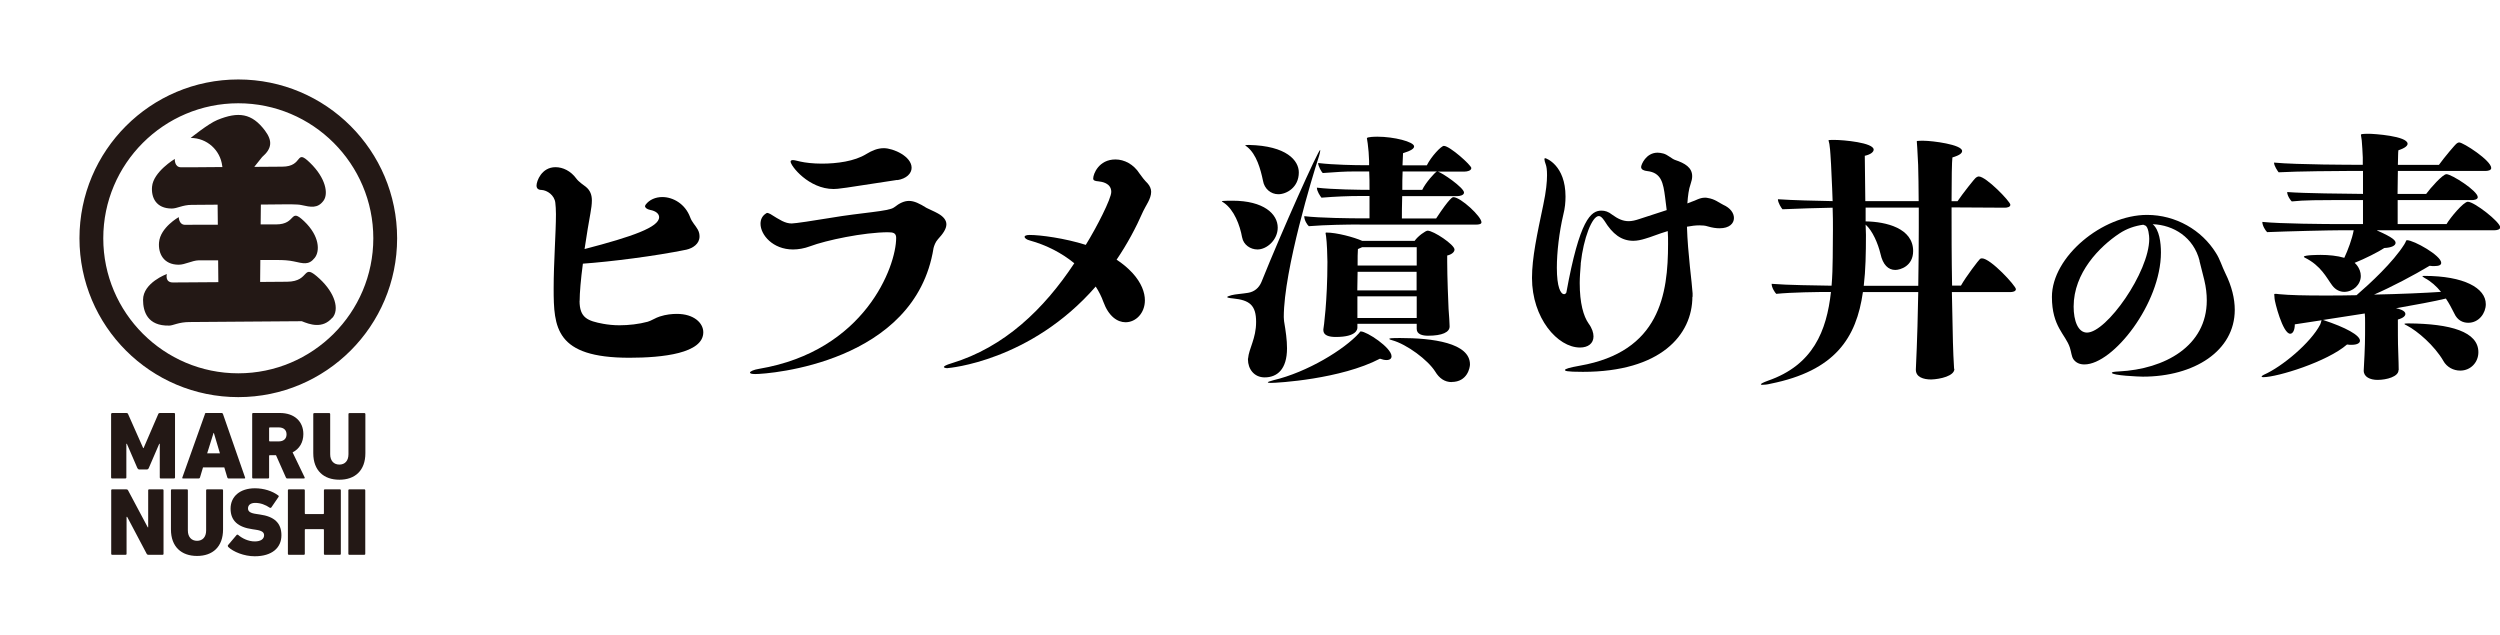 <?xml version="1.0" encoding="UTF-8"?>
<svg id="_レイヤー_2" data-name="レイヤー 2" xmlns="http://www.w3.org/2000/svg" width="239.41" height="60.85" viewBox="0 0 239.41 60.85">
  <defs>
    <style>
      .cls-1 {
        fill: none;
      }

      .cls-1, .cls-2, .cls-3 {
        stroke-width: 0px;
      }

      .cls-3 {
        fill: #231815;
      }
    </style>
  </defs>
  <g id="PC">
    <g id="_ヘッダ_メインビジュアル" data-name="ヘッダ＆メインビジュアル">
      <g>
        <path class="cls-2" d="M55.5,28.8c0,1.65.78,1.93,2.27,2.21.45.08.98.14,1.54.14.9,0,1.88-.11,2.72-.34.31-.08.78-.39,1.15-.5.62-.2,1.18-.25,1.65-.25,1.62,0,2.52.87,2.52,1.76,0,2.02-3.89,2.44-7.08,2.44-7.08,0-7.25-2.88-7.25-6.64,0-2.46.22-5.35.22-7.11,0-.45-.03-.81-.06-1.09-.08-.73-.78-1.2-1.32-1.23-.34,0-.48-.17-.48-.42,0-.42.48-1.76,1.82-1.76.7,0,1.46.36,1.99,1.09.22.31.76.67.9.78.45.36.59.81.59,1.32,0,.36-.06.78-.14,1.23-.14.78-.36,2.04-.56,3.42,4.62-1.2,7.14-2.1,7.14-3.05,0-.31-.28-.59-.87-.7-.28-.06-.48-.2-.48-.36,0-.03.03-.08.06-.14.36-.48.95-.73,1.6-.73,1.01,0,2.18.64,2.66,1.93.17.48.53.81.73,1.18.14.25.17.48.17.67,0,.7-.64,1.12-1.26,1.26-3.02.62-7.25,1.15-9.91,1.34-.2,1.48-.31,2.83-.31,3.56Z"/>
        <path class="cls-2" d="M85.09,22.24c-2.38,0-6.02.78-7.5,1.34-.59.22-1.15.31-1.65.31-1.93,0-3.11-1.4-3.11-2.46,0-.42.17-.78.56-1.01.03-.03.06-.03.08-.03.11,0,.22.08.31.11.9.56,1.4.9,2.04.9.31,0,2.18-.28,3.67-.53,3.11-.53,5.63-.62,6.13-1.01.53-.42.98-.62,1.43-.62.5,0,1.01.25,1.68.67.2.11.76.34,1.09.53.56.31.81.67.81,1.04,0,.45-.34.92-.81,1.43-.25.28-.36.62-.42.84-1.74,11-15.74,12.07-17.08,12.07-.36,0-.5-.06-.5-.14,0-.11.36-.28.87-.36,10.14-1.71,13.13-9.8,13.13-12.54,0-.36-.17-.53-.62-.53h-.11ZM85.93,17.23c-5.21.81-5.68.87-6.1.87-2.38,0-4.12-2.21-4.12-2.63,0-.08.08-.14.22-.14s.36.06.7.14c.48.11,1.23.2,2.07.2,1.43,0,3.14-.22,4.26-.92.56-.34,1.09-.56,1.68-.56.9,0,2.66.78,2.66,1.88,0,.53-.48,1.04-1.37,1.18Z"/>
        <path class="cls-2" d="M90.75,35.26c-.22,0-.36-.06-.36-.11,0-.08.2-.2.73-.36,5.07-1.54,8.85-5.18,11.76-9.58-1.2-.98-2.66-1.74-4.26-2.18-.31-.08-.5-.22-.5-.36,0-.08.14-.17.48-.17,1.04,0,3.36.31,5.38.95,1.04-1.68,2.44-4.42,2.44-5.07,0-.87-.95-.98-1.2-1.01-.42-.03-.53-.11-.53-.28,0-.42.53-1.82,2.13-1.82.84,0,1.74.45,2.32,1.37.17.25.5.67.76.92.22.25.34.53.34.81,0,.67-.53,1.34-.76,1.85-.7,1.6-1.54,3.16-2.55,4.65.56.36,1.06.78,1.51,1.26.87.95,1.2,1.88,1.2,2.63,0,1.23-.87,2.1-1.85,2.1-.78,0-1.62-.56-2.13-1.96-.17-.48-.42-.98-.73-1.46-6.24,7.17-14.11,7.81-14.17,7.81Z"/>
        <path class="cls-2" d="M118.95,22.74c-.21-1.19-.77-2.64-1.73-3.31-.13-.08-.21-.13-.21-.16,0-.05.98-.05,1.01-.05,3,0,4.34,1.27,4.34,2.58,0,1.16-1.03,2.09-1.94,2.09-.67,0-1.34-.44-1.47-1.16ZM119.52,34.34c.08-.98.77-1.91.77-3.51s-.62-2.09-2.2-2.25c-.36-.03-.57-.08-.57-.13s.13-.1.41-.18c.36-.1,1.01-.13,1.6-.23.59-.1,1.03-.46,1.27-1.03,1.99-4.96,5.45-12.66,5.63-12.66v.05c0,.1-.05.39-.21.85-.44,1.34-3.28,10.59-3.28,15.11,0,.18.03.34.03.41.16.96.28,1.78.28,2.58,0,2.04-.96,2.79-2.14,2.79-1.03,0-1.6-.83-1.6-1.71v-.1ZM119.42,14.06c-.1-.1-.18-.13-.18-.15,0,0,0-.03.36-.03,3.62.08,4.78,1.5,4.78,2.63,0,1.45-1.19,2.09-1.96,2.09-.72,0-1.34-.52-1.47-1.29-.23-1.11-.62-2.53-1.52-3.25ZM121.69,36.67c-.18,0-.28-.03-.28-.05,0-.05.15-.1.54-.21,3.25-.77,6.79-2.94,8.21-4.52.08-.1.08-.15.16-.15.57,0,2.94,1.55,2.94,2.38,0,.21-.15.36-.49.36-.18,0-.39-.05-.62-.13-3.75,1.96-9.79,2.32-10.46,2.32ZM130.22,21.5c-1.19,0-3.28.03-4.88.16-.16-.13-.44-.57-.44-.96,1.47.18,4.5.21,5.55.21h.7v-2.14h-.93c-1.06,0-2.33.05-3.67.16-.13-.16-.44-.62-.44-.96,1.5.18,4.16.21,5.04.21,0-.65,0-1.27-.03-1.76h-1.45c-.88,0-1.65.05-3,.15-.1-.08-.44-.65-.44-.96,1.47.18,3.62.21,4.34.21h.54v-.41c-.03-.7-.05-1.03-.13-1.65-.03-.28-.08-.44-.08-.52,0-.15.93-.15,1.01-.15,1.58,0,3.51.49,3.51.93,0,.21-.28.41-1.06.65,0,.18-.03.59-.05,1.16h2.33c.41-.83,1.37-1.86,1.63-1.86.57,0,2.63,1.86,2.63,2.12s-.41.34-.62.34h-2.61c.41.08,2.53,1.55,2.53,2.01,0,.26-.41.34-.62.34h-5.3c-.03.88-.03,1.71-.03,2.14h3.28c1.32-2.01,1.58-2.04,1.65-2.04.7,0,2.69,1.86,2.69,2.4,0,.18-.21.23-.57.23h-11.11ZM138.82,31.27c0,.54-.7.88-2.07.88-.52,0-1.08-.13-1.08-.65v-.49h-5.68v.36c0,.13-.03.9-2.07.9-.65,0-1.19-.15-1.19-.65v-.08c.03-.13.39-2.71.39-6.46,0-.54-.05-1.91-.13-2.45-.03-.15-.05-.26-.05-.31,0-.03.03-.05.08-.05.98,0,2.63.44,3.44.8h5.01c.31-.46,1.06-.98,1.24-.98.57,0,2.58,1.34,2.58,1.81,0,.23-.26.47-.7.57v.59c0,1.42.1,3.9.13,4.52.05.8.1,1.24.1,1.65v.03ZM135.67,26.03h-5.66l-.03,1.78h5.68v-1.78ZM135.67,28.38h-5.68v2.07h5.68v-2.07ZM135.67,23.67h-5.22l-.41.18c-.03.28-.03.88-.03,1.58h5.66v-1.76ZM139.02,36.59c-.67,0-1.19-.36-1.58-1.01-.7-1.11-2.71-2.61-4.13-3-.18-.05-.26-.08-.26-.13s.13-.08,1.03-.08c3.1,0,6.69.46,6.69,2.53,0,.28-.23,1.68-1.76,1.68ZM137.6,16.42h-3.28c-.03.54-.03,1.14-.03,1.76h1.91c.31-.67,1.19-1.65,1.4-1.76Z"/>
        <path class="cls-2" d="M162.07,28.4c0,3.69-3.05,7.21-10.49,7.21-1.65,0-1.71-.1-1.71-.18,0-.1.41-.23,1.42-.41,7.67-1.34,8.45-6.85,8.45-11.68,0-.39,0-.8-.03-1.21-.88.26-1.65.59-2.14.72-.41.13-.8.21-1.16.21-1.14,0-1.99-.65-2.76-1.91-.23-.34-.39-.46-.54-.46-.65,0-1.47,2.14-1.73,4.52v.08c-.05.67-.1,1.27-.1,1.81,0,1.94.36,3.18.85,3.88.34.46.47.9.47,1.24,0,.67-.52,1.06-1.29,1.06-2.17,0-4.6-2.84-4.6-6.66,0-1.94.49-4.19,1.08-7,.28-1.32.36-2.22.36-2.84,0-.52-.05-.8-.1-.96-.1-.28-.15-.46-.15-.57,0-.08.03-.1.08-.1.08,0,1.94.67,1.94,3.67,0,.54-.05,1.11-.21,1.73-.39,1.65-.62,3.59-.62,5.09,0,1.86.36,2.53.7,2.53.08,0,.15-.05.21-.15,1.27-7,2.35-7.85,3.36-7.85.34,0,.67.1,1.03.39.54.39,1.01.62,1.58.62.31,0,.65-.08,1.03-.21l2.61-.85-.15-1.21c-.18-1.4-.36-2.38-1.73-2.53-.28-.03-.57-.13-.57-.39,0-.21.46-1.37,1.58-1.37.16,0,.34.03.54.08.41.1.83.52,1.14.62.93.31,1.63.72,1.63,1.55,0,.23-.05.46-.15.75-.18.49-.26,1.14-.31,1.86l.41-.16c.36-.1.75-.39,1.27-.39.1,0,.18,0,.28.03.67.1,1.08.46,1.47.65.7.31,1.03.8,1.03,1.27,0,.52-.44.98-1.37.98-.34,0-.7-.05-1.14-.18-.23-.08-.52-.1-.8-.1-.36,0-.77.05-1.19.13.08,2.61.49,5.42.54,6.38v.36Z"/>
        <path class="cls-2" d="M187.16,35.33c0,.67-1.34.98-2.22,1.01-.75,0-1.47-.23-1.47-.93v-.03c.13-2.69.21-5.89.23-7.41h-5.3c-.62,4.39-2.66,7.54-8.86,8.78-.31.08-.59.1-.75.1-.1,0-.16,0-.16-.05s.18-.16.67-.34c4.34-1.5,5.63-4.78,6.04-8.5-1.37,0-3.72.03-5.24.18-.13-.13-.44-.59-.44-.96,1.58.13,4.19.15,5.74.18.15-1.76.1-3.62.13-5.4,0-.62,0-1.34-.03-2.07-1.37.03-3.38.08-4.8.15-.1-.1-.44-.62-.44-.96,1.42.1,3.67.15,5.24.18-.05-1.68-.15-3.23-.15-3.51-.05-.59-.05-1.24-.16-1.96-.03-.18-.08-.28-.08-.34,0-.03,0-.05.31-.05h.26c.85,0,3.75.26,3.75.93,0,.21-.26.46-.85.59,0,.52.03,2.43.05,4.34h5.11c0-1.32-.03-2.53-.05-3.46-.05-1.29-.13-2.27-.13-2.27q0-.05.39-.05h.28c.8,0,3.67.36,3.67.98,0,.21-.23.41-.93.62-.05.39-.08,1.99-.08,4.19h.57c.49-.72,1.65-2.2,1.78-2.27.08-.05.16-.1.26-.1.7,0,3.02,2.4,3.02,2.71,0,.23-.34.28-.52.28l-5.11-.03c0,2.2,0,4.88.05,7.49h.85c.49-.88,1.7-2.45,1.83-2.56.05-.03.13-.05.18-.05.83,0,3.25,2.64,3.25,2.95,0,.23-.34.28-.52.28h-5.61c.1,4.99.1,5.42.21,7.31v.03ZM183.7,27.37c.03-1.83.05-3.75.05-5.55v-1.94h-5.09v1.32c1.96.03,4.55.65,4.55,2.84,0,1.45-1.24,1.81-1.71,1.81-.67,0-1.19-.49-1.42-1.55-.23-.96-.75-2.2-1.42-2.79l.03.98c0,1.76-.03,3.38-.21,4.88h5.22Z"/>
        <path class="cls-2" d="M210.64,24.97c-.57-2.24-2.49-3.43-4.49-3.5.64.53.79,1.78.79,2.71,0,4.88-4.58,10.72-7.33,10.72-.44,0-.81-.15-1.06-.51-.18-.29-.18-.62-.33-1.1-.42-1.28-1.72-2-1.72-4.86,0-3.85,4.84-7.85,9.11-7.85,2.75,0,5.24,1.45,6.6,3.65.4.62.57,1.28.9,1.94.62,1.25.9,2.44.9,3.5,0,3.94-3.89,6.4-8.8,6.4-.35,0-2.97-.11-2.97-.37,0-.07.24-.11.68-.13,4.38-.22,8.41-2.42,8.41-6.8,0-.62-.07-1.25-.24-1.96l-.46-1.83ZM205.25,21.52c-.81.11-1.58.37-2.29.84-1.89,1.25-4.38,3.76-4.38,7,0,1.36.42,2.49,1.28,2.49,1.87,0,5.96-5.79,5.96-8.98,0-.24-.07-1.17-.4-1.28l-.18-.07Z"/>
        <path class="cls-2" d="M229.69,35.45c0,.62-1.14.93-2.01.93-.7,0-1.32-.28-1.32-.88v-.03c.13-2.38.13-2.84.13-4.52,0-.41,0-.65-.03-.93l-4,.62c2.2.72,3.54,1.47,3.54,1.99,0,.23-.28.39-.8.39-.13,0-.28,0-.44-.03-1.89,1.65-6.67,3.13-8.03,3.13-.1,0-.15-.03-.15-.05,0-.05.1-.13.21-.18,1.76-.77,4.5-3.07,5.4-4.81.1-.23.1-.36.13-.41l-2.56.39c0,.54-.18.9-.44.9-.72,0-1.5-3.1-1.5-3.38,0-.18-.03-.31-.03-.36,0-.08.03-.08.1-.08.05,0,.18,0,.36.03.98.1,2.51.13,4.24.13,1.01,0,2.09,0,3.18-.03,1.32-1.14,3.49-3.15,4.57-4.86.18-.28.16-.41.26-.41.65,0,3.28,1.47,3.28,2.17,0,.21-.21.31-.67.31-.13,0-.26,0-.44-.03-1.5.9-3.62,2.02-5.32,2.76,2.51-.05,4.93-.16,6.41-.26-.44-.54-.96-1.01-1.55-1.32-.15-.1-.23-.15-.23-.18s.08-.03.18-.03c3.8,0,5.89,1.16,5.89,2.71,0,.85-.65,1.78-1.68,1.78-.49,0-1.03-.21-1.34-.9-.23-.46-.49-.96-.8-1.42-1.16.28-2.87.59-4.78.93.31.05.9.23.9.54,0,.18-.18.39-.72.54,0,.65,0,2.45.03,2.92.03.67.05,1.76.05,1.89v.03ZM227.63,22.07c1.6.7,1.78.98,1.78,1.19,0,.26-.39.46-1.08.49-.59.39-1.86,1.03-2.84,1.42l.15.15c.31.36.44.75.44,1.11,0,.85-.77,1.52-1.58,1.52-.41,0-.83-.18-1.16-.62-.54-.72-1.06-1.89-2.63-2.66-.05-.03-.08-.05-.08-.08,0-.18,1.52-.18,1.6-.18.77,0,1.6.08,2.27.28.34-.72.75-1.81.9-2.64h-1.16c-1.08,0-5.27.1-7.13.18-.16-.15-.46-.62-.46-.98,1.73.18,6.02.21,7.52.21h2.12v-2.3c-4.93,0-5.48,0-6.82.13-.1-.08-.44-.54-.44-.9,1.63.13,5.58.16,7.26.18v-2.2h-1.29c-1.03,0-5.01.03-6.79.13-.1-.13-.44-.62-.44-.93,2.2.21,7.78.21,7.78.21h.72v-.7c-.03-.67-.05-1.01-.1-1.63-.03-.31-.08-.44-.08-.54,0-.05.03-.1.75-.1.46,0,3.72.21,3.72.96,0,.18-.23.41-.88.62-.03.13-.03.67-.05,1.4h3.93c.52-.72,1.58-1.99,1.73-2.07.08-.05.13-.08.21-.08.39,0,3.07,1.73,3.07,2.45,0,.23-.34.28-.54.28h-8.4c0,.67-.03,1.45-.03,2.2h2.74c.39-.54,1.58-1.89,1.94-1.89.49,0,3,1.6,3,2.2,0,.23-.36.28-.54.28h-7.13v2.3h4.68c.36-.62,1.63-2.14,2.04-2.14.62,0,3.1,1.94,3.1,2.45,0,.23-.36.28-.54.28h-11.24ZM233.98,34.55c-.85-1.45-2.45-2.84-3.49-3.38-.1-.05-.23-.1-.23-.15,0-.03.1-.05.36-.05,4.08.03,6.72.8,6.72,2.76,0,.98-.75,1.76-1.73,1.76-.65,0-1.27-.31-1.63-.93Z"/>
      </g>
      <g>
        <g>
          <path class="cls-3" d="M22.82,7.61c-8.4,0-15.21,6.81-15.21,15.21s6.81,15.21,15.21,15.21,15.21-6.81,15.21-15.21-6.81-15.21-15.21-15.21M22.82,35.75c-7.13,0-12.93-5.8-12.93-12.93s5.8-12.93,12.93-12.93,12.93,5.8,12.93,12.93-5.8,12.93-12.93,12.93M31.82,30.43c-.94,1.09-2.16.64-2.92.33,0,0-.95,0-1.42.01l-9.32.07c-1.05,0-1.59.34-1.95.34-2.1.05-2.51-1.36-2.51-2.47,0-1.64,2.28-2.47,2.28-2.47,0,0-.22.81.58.81.44,0,1.2-.01,1.61-.01l2.74-.02-.02-2.09h-1.87c-.63.02-1.31.42-1.9.42-1.48,0-1.98-1.1-1.89-2.14.12-1.43,1.89-2.42,1.89-2.42,0,0,0,.74.61.74.54,0,1.29-.01,1.29-.01h1.84s-.02-1.92-.02-1.92l-2.49.02c-.86,0-1.38.35-1.9.35-1.5,0-1.98-1.05-1.89-2.09.12-1.43,2.18-2.66,2.18-2.66,0,0-.06.81.61.8.54,0,1.01,0,1.01,0l2.46-.02h0s.48,0,.48,0c0-.04-.02-.08-.02-.11-.18-1.51-1.46-2.68-3.02-2.68,0,0,1.69-1.37,2.55-1.72,2.02-.83,3.31-.65,4.56,1.01.74.99.68,1.72-.27,2.54l-.75.94h0l2.67-.02h0c2.09,0,1.21-1.79,2.67-.37,1.51,1.46,1.78,2.97,1.29,3.63-.56.76-1.21.62-2.15.41-.34-.08-1.3-.06-1.81-.06h0s-2.04.02-2.04.02l-.02,1.9h1.48c2,0,1.26-1.66,2.69-.3,1.48,1.41,1.52,2.86,1.01,3.5-.58.73-1.08.54-2.02.34-.43-.09-.96-.14-1.68-.13h-1.51s-.02,2.1-.02,2.1l2.58-.02c2.33-.02,1.34-1.93,3.13-.27,1.47,1.37,1.9,2.93,1.21,3.73"/>
          <path class="cls-3" d="M10.65,39.64c0-.06.04-.09.09-.09h1.36c.06,0,.13.02.16.09l1.45,3.27h.04l1.41-3.27c.03-.07.09-.09.16-.09h1.35c.06,0,.09.04.09.09v6.09c0,.06-.04.09-.09.09h-1.28c-.06,0-.09-.04-.09-.09v-3.23h-.05l-1.01,2.34c-.05.09-.12.12-.18.12h-.72c-.06,0-.12-.03-.18-.12l-1.01-2.34h-.05v3.23c0,.06-.04.09-.09.09h-1.28c-.06,0-.09-.04-.09-.09v-6.09ZM19.61,39.64c.02-.06.06-.09.12-.09h1.5c.06,0,.1.04.12.09l2.12,6.09c.02.06,0,.09-.06.09h-1.52c-.06,0-.1-.04-.12-.09l-.29-.97h-2.04l-.29.97c-.02.06-.06.09-.12.09h-1.51c-.06,0-.08-.04-.06-.09l2.17-6.09ZM21.06,43.41l-.58-1.95h-.03l-.61,1.95h1.22ZM27.52,45.82c-.08,0-.11-.03-.14-.09l-.95-2.14h-.6s-.06.02-.06.06v2.08c0,.06-.04.09-.09.09h-1.44c-.06,0-.09-.04-.09-.09v-6.09c0-.06.04-.09.09-.09h2.55c1.44,0,2.26.84,2.26,2.02,0,.78-.37,1.42-1.03,1.75l1.15,2.39c.03.06,0,.11-.06.11h-1.6ZM27.44,41.59c0-.41-.28-.66-.74-.66h-.87s-.06.02-.06.06v1.22s.02.06.06.06h.87c.46,0,.74-.26.74-.66M30,43.4v-3.75c0-.06.04-.09.09-.09h1.44c.06,0,.09.04.09.09v3.85c0,.63.35.99.88.99s.87-.36.87-.99v-3.85c0-.06.04-.09.09-.09h1.44c.06,0,.09.04.09.09v3.75c0,1.67-1,2.54-2.49,2.54s-2.5-.87-2.5-2.54M10.65,46.95c0-.06.04-.09.09-.09h1.36c.06,0,.13.03.16.09l1.89,3.55h.04v-3.55c0-.06.04-.09.09-.09h1.29c.06,0,.09.04.09.09v6.09c0,.06-.04.09-.09.09h-1.36c-.06,0-.13-.03-.16-.09l-1.87-3.54h-.06v3.54c0,.06-.04.09-.09.09h-1.29c-.06,0-.09-.04-.09-.09v-6.09ZM16.37,50.7v-3.75c0-.06.04-.09.09-.09h1.44c.06,0,.09.04.09.09v3.85c0,.63.35.99.88.99s.87-.36.87-.99v-3.85c0-.06.04-.09.09-.09h1.44c.06,0,.09.04.09.09v3.75c0,1.67-1,2.54-2.49,2.54s-2.5-.87-2.5-2.54M21.84,52.35s-.06-.1,0-.15l.83-.98s.09-.05.13,0c.38.33.97.63,1.6.63.58,0,.89-.24.89-.59,0-.27-.18-.44-.79-.53l-.33-.05c-1.36-.19-2.09-.8-2.09-1.97s.91-1.95,2.33-1.95c.87,0,1.68.27,2.24.69.05.04.06.08.02.14l-.69,1.01s-.08.06-.13.03c-.44-.3-.91-.47-1.41-.47-.46,0-.69.22-.69.53,0,.28.2.45.8.53l.33.05c1.37.19,2.07.8,2.07,1.99s-.89,2.01-2.56,2.01c-1.02,0-2.06-.43-2.53-.89M27.57,46.95c0-.06.04-.09.09-.09h1.44c.06,0,.09.04.09.09v2.22s.02.06.06.06h1.71s.06-.02.06-.06v-2.22c0-.06.04-.09.09-.09h1.44c.06,0,.09.04.09.09v6.09c0,.06-.04.09-.09.09h-1.44c-.06,0-.09-.04-.09-.09v-2.31s-.02-.06-.06-.06h-1.71s-.06.02-.06.06v2.31c0,.06-.04.09-.09.09h-1.44c-.06,0-.09-.04-.09-.09v-6.09ZM33.36,46.95c0-.06.04-.09.09-.09h1.44c.06,0,.09.04.09.09v6.09c0,.06-.04.09-.09.09h-1.44c-.06,0-.09-.04-.09-.09v-6.09Z"/>
        </g>
        <rect class="cls-1" width="45.63" height="60.85"/>
      </g>
    </g>
  </g>
</svg>